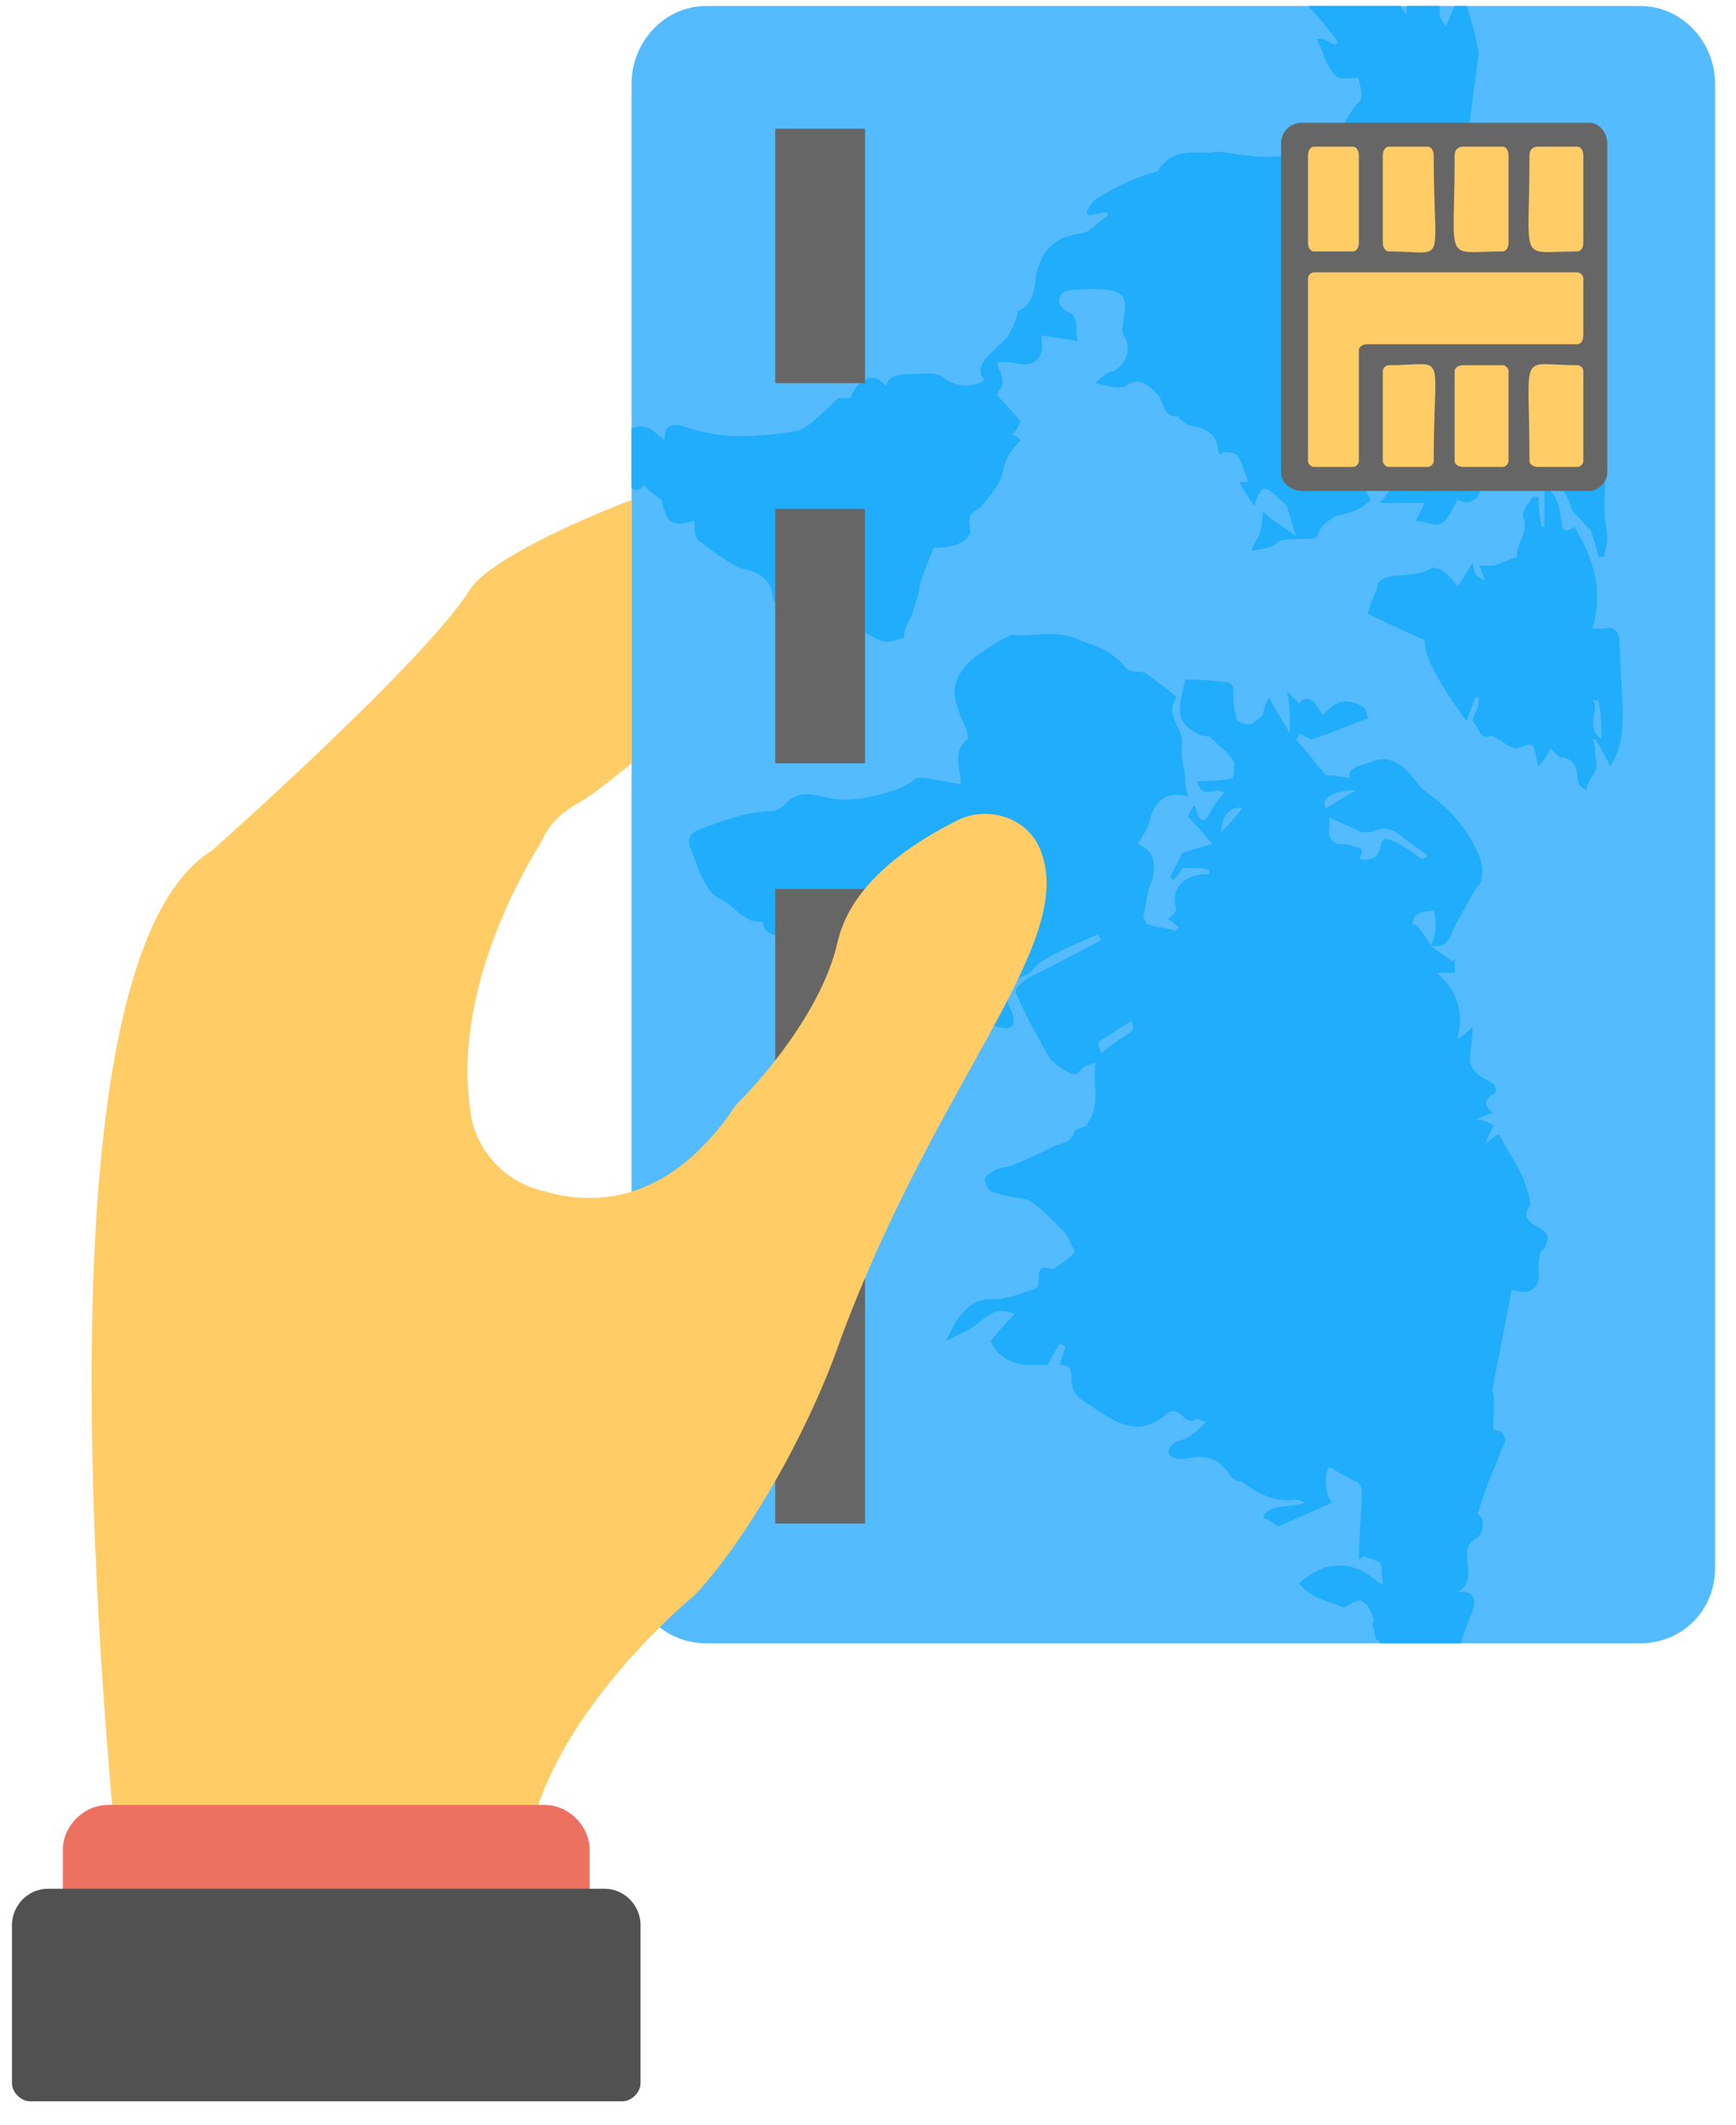 <svg version="1.2" xmlns="http://www.w3.org/2000/svg" viewBox="0 0 58 71" width="58" height="71"><style>.a{fill:#54bbff}.b{fill:#1fadfc}.c{fill:#666}.d{fill:#fc6}.e{fill:#ed7161}.f{fill:#515151}</style><path class="a" d="m57.3 52.4v-49.6c0-1.4-1.1-2.6-2.5-2.6h-31.2c-1.4 0-2.5 1.2-2.5 2.6v49.6c0 1.4 1.1 2.5 2.5 2.5h31.2c1.4 0 2.5-1.1 2.5-2.5z"/><path class="b" d="m49.2 53.8c0.1-0.3 0.1-0.7-0.5-0.6 0.8-0.5-0.1-1.4 0.6-1.8 0.2-0.1 0.3-0.4 0.2-0.7-0.1-0.1-0.2-0.2-0.1-0.2q0.2-0.7 0.5-1.4 0.2-0.5 0.4-1c0 0-0.1-0.3-0.2-0.3-0.3 0-0.2-0.2-0.2-0.4 0.1-2.1-0.4 1 0.6-4.3q0 0 0.1 0c0.5 0.2 0.9-0.1 0.8-0.7 0-0.2 0-0.6 0.2-0.7 0.2-0.4 0.1-0.5-0.2-0.7-0.2-0.1-0.6-0.3-0.3-0.7 0.1-0.1-0.2-1-0.3-1.1 0-0.1-0.7-1.2-0.7-1.3-0.1 0-0.2 0.1-0.2 0.1-0.1 0.1-0.2 0.1-0.3 0.3 0.1-0.3 0.2-0.5 0.3-0.7-0.2-0.1-0.3-0.2-0.6-0.2 0.3-0.1 0.4-0.2 0.6-0.2-0.2-0.2-0.4-0.3-0.1-0.6 0.3-0.1 0.2-0.4-0.1-0.5-0.9-0.5-0.5-0.8-0.5-1.8-0.2 0.2-0.3 0.3-0.5 0.4 0.2-0.9 0-1.6-0.7-2.2 0.3 0 0.4 0 0.6 0q0-0.3 0-0.5 0 0.1-0.1 0.1-0.3-0.2-0.7-0.5 0 0 0 0-0.2-0.4-0.5-0.7 0 0-0.1 0c0-0.5 0.4-0.4 0.7-0.5 0.1 0.4 0.1 0.8-0.1 1.2 0.7 0.1 0.6-0.4 1-1q0.2-0.4 0.5-0.9 0.2-0.2 0.2-0.4c0.2-0.7-0.8-2-1.3-2.4-0.3-0.3-0.6-0.4-0.9-0.8-0.3-0.4-0.8-1-1.6-0.6-0.4 0.1-0.7 0.2-0.6 0.5q-0.5-0.1-0.8-0.1-0.5-0.6-1-1.2 0.1-0.1 0.1-0.2c0.2 0.1 0.4 0.2 0.4 0.2 0.7-0.2 1.3-0.5 1.9-0.7 0-0.1-0.1-0.4-0.2-0.4-0.5-0.3-0.9-0.2-1.3 0.3-0.2-0.3-0.4-0.8-0.8-0.4-0.1-0.1-0.2-0.2-0.4-0.4 0.1 0.5 0.1 0.9 0.1 1.4-0.3-0.5-0.5-0.8-0.7-1.2-0.4 0.7 0.1 0.4-0.6 0.9-0.1 0-0.3 0-0.4-0.1-0.1 0-0.1-0.1-0.1-0.2-0.1-0.3-0.1-0.6-0.1-0.9 0-0.1-0.1-0.2-0.2-0.2q-0.7-0.1-1.4-0.1c-0.2 0.9-0.4 1.4 0.4 1.8 0.1 0.1 0.3 0.1 0.4 0.1 0.3 0.3 0.6 0.5 0.8 0.8 0.1 0.1 0 0.4 0 0.6q-0.5 0.1-1.2 0.1c0.2 0.7 0.6 0.1 0.9 0.4q-0.3 0.3-0.5 0.7-0.2 0.4-0.4 0 0-0.1-0.1-0.3-0.2 0.3-0.2 0.4c0.2 0.2 0.5 0.5 0.8 0.9-0.4 0.1-0.7 0.2-1 0.3q-0.2 0.4-0.4 0.8 0.1 0.1 0.1 0.1 0.2-0.2 0.3-0.4c0.9 0 0.9 0 0.9 0.2-0.9 0-1.3 0.5-1.1 1.2q-0.1 0.2-0.3 0.3 0.2 0.1 0.4 0.3-0.1 0-0.1 0.1c-0.3-0.1-0.6-0.1-0.9-0.2-0.1 0-0.2-0.2-0.2-0.3 0.1-0.4 0.1-0.8 0.3-1.2 0.1-0.5 0.1-1-0.5-1.2 0.2-0.3 0.4-0.6 0.4-0.8 0.2-0.6 0.5-1 1.3-0.8q-0.1-0.3-0.1-0.5c0-0.4-0.2-0.9-0.1-1.3 0-0.5-0.6-0.9-0.2-1.5 0.1 0-0.9-0.7-1-0.8-0.2-0.1-0.5 0-0.7-0.2-0.4-0.5-0.9-0.7-1.5-0.9-0.8-0.4-1.6-0.1-2.3-0.2-0.1 0-0.1 0.1-0.2 0.1q-0.4 0.2-0.8 0.5-0.2 0.1-0.4 0.3c-0.8 0.8-0.5 1.4-0.1 2.3 0 0.1 0.1 0.3 0 0.3-0.5 0.5-0.2 0.9-0.2 1.5-0.1 0-1.4-0.3-1.5-0.2-0.5 0.5-2.1 0.8-2.7 0.7-0.6-0.1-1.2-0.4-1.7 0.2-0.1 0.1-0.3 0.2-0.4 0.2-0.8 0-1.6 0.3-2.4 0.6-0.3 0.1-0.5 0.3-0.3 0.7 0.2 0.5 0.4 1.3 0.9 1.6 0.5 0.2 0.8 0.8 1.4 0.8 0.1 0 0.1 0 0.1 0.1 0.1 0.4 0.5 0.3 0.7 0.4 0.4 0.1 0.7 0.3 1 0.5 0.2 0.1 0.5 0.4 0.7 0.4 1.5 0.3 2.1-0.4 3.1 0.6 1 1 3.3 2.3 2.8 1-0.3-0.6-0.2-0.9 0.4-1.2 0.1 0 0.2-0.1 0.3-0.2 0.2-0.4 1.8-1 2.2-1.2q0 0.1 0.1 0.2-1.3 0.7-2.5 1.3c-0.2 0.2-0.5 0.3-0.3 0.6 0.3 0.7 0.7 1.4 1.1 2.1 0.2 0.2 0.5 0.4 0.8 0.5 0.1 0 0.2-0.2 0.4-0.3 0.1 0 0.2-0.1 0.3-0.1-0.1 1 0.2 1.3-0.3 2.1-0.1 0.1-0.4 0.1-0.4 0.2-0.1 0.4-0.5 0.4-0.7 0.5-0.4 0.2-0.8 0.4-1.3 0.6-0.2 0.1-0.5 0.1-0.7 0.2-0.1 0.1-0.3 0.2-0.3 0.3 0 0.1 0.1 0.3 0.2 0.4 1.5 0.5 0.9-0.2 2.4 1.3 0.2 0.2 0.3 0.5 0.4 0.7 0 0.1-0.3 0.3-0.4 0.4q-0.2 0.1-0.3 0.2c-0.4-0.1-0.5-0.1-0.5 0.4 0 0.2-0.1 0.3-0.3 0.3 0 0-0.4 0.2-1 0.3-0.1 0-0.2 0-0.4 0-0.8 0.1-1.1 0.8-1.4 1.4 0.4-0.2 0.9-0.4 1.2-0.7 0.4-0.3 0.6-0.4 1.1-0.2q-0.4 0.4-0.8 0.9c0.2 0.5 0.6 0.7 1.1 0.8q0.4 0 0.8 0 0.2-0.4 0.4-0.7 0.1 0 0.2 0.1-0.1 0.3-0.2 0.6c0.4 0 0.4 0.2 0.4 0.5 0 0.3 0.1 0.5 0.4 0.7 0.9 0.6 1.7 1.3 2.7 0.5 0.2-0.2 0.4-0.2 0.6 0 0.2 0.2 0.3 0.2 0.5 0.1 0.1 0 0.1 0.1 0.3 0.1-0.3 0.3-0.5 0.5-0.8 0.6-0.7 0.2-0.6 0.8 0.3 0.6 0.6-0.1 1 0.1 1.3 0.6 0.1 0.1 0.2 0.2 0.4 0.2 0.5 0.4 1.1 0.7 1.8 0.6 0.1 0 0.1 0 0.3 0.1-0.5 0.2-1.2 0-1.4 0.5 0.2 0.1 0.4 0.2 0.5 0.3q0.9-0.4 1.8-0.8c-0.2-0.2-0.3-0.9-0.1-1.2q0.5 0.3 0.9 0.5c0.1 0 0.2 0.2 0.2 0.3 0 0.5-0.1 1.7-0.1 2.3q0.1-0.1 0.2-0.1c0.7 0.3 0.5 0 0.6 1q0-0.1-0.1-0.1c-0.9-0.8-1.8-0.8-2.7 0 0.4 0.5 1 0.6 1.5 0.8 0.2-0.1 0.5-0.3 0.6-0.2 0.2 0.1 0.3 0.3 0.4 0.6 0 0.1-0.1 0.2 0 0.3q0 0.2 0.1 0.4 0.1 0 0.1 0.1h2.7q0.2-0.6 0.4-1.1zm-3.9-27.4q-0.5 0.3-1 0.6c-0.2-0.3 0.2-0.6 1-0.6zm-3.8 0.6q-0.3 0.4-0.7 0.8c0-0.5 0.3-0.9 0.7-0.8zm3.9 1.7q0.1-0.1 0.1-0.3-0.1-0.1-0.2-0.1c-0.2-0.1-0.4-0.1-0.6-0.1-0.5-0.2-0.2-0.6-0.3-0.9 0.4 0.2 0.7 0.3 1.1 0.5 0.1 0 0.2 0 0.3 0q0.6-0.3 1.1 0.2c0.1 0.1 0.3 0.2 0.4 0.3q0.2 0.1 0.4 0.3-0.1 0.1-0.2 0.1c-2.2-1.6-0.7 0.2-2.1 0zm-8.7 6.1q0.5-0.3 1.1-0.7c0.1 0.3 0.1 0.3-0.2 0.5-0.3 0.2-0.6 0.4-0.8 0.6 0 0-0.1-0.2-0.1-0.4z"/><path class="b" d="m30.3 20.9c0-0.1 0.1-0.2 0.1-0.2 0.6-1.6 0-0.5 0.8-2.4 1 0 1.3-0.4 1.2-0.7-0.1-0.5 0.2-0.5 0.4-0.7 1.2-1.4 0.3-1.1 1.3-2.2q-0.1-0.1-0.3-0.2c0.2-0.1 0.2-0.3 0.3-0.4-0.3-0.4-0.6-0.7-0.8-0.9 0.1-0.2 0.2-0.3 0.2-0.4 0-0.2-0.1-0.4-0.2-0.7 0.2 0 0.3 0 0.5 0 0.6 0.2 1.1 0 1-0.7 0-0.1 0-0.2 0-0.2 0.4 0.1 0.8 0.1 1.2 0.2-0.1-0.4 0.1-0.9-0.4-1-0.1-0.1-0.3-0.3-0.2-0.4 0-0.1 0.1-0.3 0.3-0.3 2.3-0.2 1.9 0.3 1.8 1.3 0 0.1 0 0.2 0.1 0.3 0.2 0.4 0 0.9-0.4 1.1-0.2 0-0.4 0.2-0.6 0.4 0.4 0.1 0.8 0.2 1 0.1 0.4-0.3 0.7-0.1 1 0.2 0.3 0.2 0.2 0.9 0.8 0.8 0 0 0 0.1 0 0.1q0.2 0.1 0.3 0.2c0.5 0.1 0.9 0.2 1 0.8 0 0.1 0 0.1 0.1 0.2q0-0.1 0.1-0.1c0.1 0 0.4 0 0.5 0.2 0.1 0.2 0.2 0.5 0.3 0.8-0.1 0-0.2 0-0.3 0 0.1 0.2 0.3 0.5 0.5 0.8 0.3-0.9 0.4-0.6 1.1 0q0.1 0.4 0.3 1c-0.4-0.3-0.8-0.5-1.1-0.8-0.1 0.8 0 0.5-0.4 1.3 1.5-0.2 0.2-0.4 1.9-0.4 0.2 0 0.3 0 0.4-0.3 0.1-0.2 0.5-0.5 0.7-0.5 0.5-0.1 0.8-0.3 1-0.5-0.1-0.2-0.3-0.4-0.2-0.5 0-0.6 0.5-0.1 0.8-0.4 0 0 0-0.2 0-0.3 0.1-0.2 0.3-0.4 0.3-0.7 0-0.1-0.1-0.4-0.2-0.4-0.5-0.1-1.1-0.1-1.6-0.2-0.1-0.1-0.1-0.3-0.1-0.3-0.4 0-0.8-0.1-1.1-0.1q0-0.1 0-0.2 0.3 0 0.6-0.1c0.1-0.1 0.3-0.2 0.3-0.3 0-0.7 0.4-1.2 1.1-1.6 0.2 0.1 0.4 0.3 0.5 0.4 0.4 0.4 0.7 0.8 1.1 1.1 0.3 0.1 0.3 0.4 0.5 0.7 0 0.1 0.2 0.4 0.2 0.4 0.3 0 0.7 0.4 1-0.2-0.1 0.4-0.1 0.8-0.3 1.2-0.1 0.2-0.3 0.4-0.5 0.4-0.1 0.1-0.3-0.2-0.4-0.4-0.1-0.1-0.2-0.3-0.3-0.4 0-0.1-0.1-0.1-0.2-0.2-0.1 0.1-0.2 0.2-0.2 0.3 0.1 0.6-0.4 0.9-0.6 1.4-0.1 0.1-0.2 0.3-0.4 0.5h1.5q-0.1 0.2-0.3 0.6c0.3 0 0.7 0.2 0.8 0.1 0.3-0.1 0.4-0.5 0.6-0.8 0.4 0.2 0.8 0 0.8-0.6 0-0.1 0.1-0.3 0.2-0.3 0.3-0.2 0.3-0.5 0.2-0.8 0-0.1 0-0.2 0.1-0.3 0.3-0.2 0.2-0.4 0.1-0.6 0.4-0.3 0.4-0.4 0.1-0.7-0.4-0.3-0.8-0.5-1.4-0.2 0.3-0.3 0.5-0.5 0.7-0.7 0.1-0.1 0-0.3 0.1-0.5-0.2 0-0.4 0-0.5 0-0.3 0.2-0.5 0.2-0.7-0.1q0.2-0.1 0.3-0.2c-0.3-0.9-0.3-1 0.1-1.3 0 0.7 0 0.7 0.4 0.7q0.4 0.5 0.7 1c0.2-0.1 0.4-0.1 0.6-0.2 0-0.6 0.2-1.3-0.4-1.8q0.1-0.3 0.3-0.6 0.2 0.7 0.4 1.4c0.1 0.2 0.3 0.4 0 0.6-0.1 0.1 0 0.5 0.1 0.6 0.1 0.1 0.3 0 0.5 0 0-0.4 0.1-0.2-0.3-1.1 0.2-0.2 0.4-0.3 0.5-0.4q-0.2-0.1-0.5-0.3c0-0.1 0-0.3 0-0.5 0.1-0.2 0.1-0.3-0.1-0.5-0.2 0-0.4-0.2-0.3-0.6 0.1-0.2 0.1-0.5 0.1-0.8 0.1-0.4-0.3-0.3-0.4-0.5-0.4-0.4-0.6-0.3-1 0 0 0.2 0.1 0.4 0.2 0.6q-0.1 0.3-0.3 0.5c-0.2-0.2-0.3-0.1-0.3 0.2-0.1 0.1-0.2 0.3-0.3 0.5 0.1 0.5-0.1 0.9-0.5 0.8q0.2-0.7 0.4-1.4c0.1-0.3 0-0.6 0.2-0.8 0.2-0.3 0.4-0.6-0.1-0.9 0.6-0.1 0.5-0.3 0.3-0.6-0.1-0.2-0.1-0.3-0.1-0.5 0.1-1.1 0.5-4 0.5-4 0-0.2-0.3-1.4-0.4-1.6h-0.4c-0.1 0.2-0.2 0.5-0.3 0.7-0.2-0.4-0.2-0.2-0.2-0.7h-1.1v0.3q-0.1-0.1-0.2-0.3h-2q0 0.1 0 0.1 0 0 0-0.1h-1.1c0.4 0.4 0.7 0.8 1 1.2q0 0-0.1 0.1-0.2-0.1-0.4-0.2-0.1 0-0.2 0c0.2 0.4 0.3 0.9 0.6 1.2 0.1 0.2 0.5 0.1 0.8 0.1 0 0.2 0.2 0.7 0 0.8-0.5 0.5-0.6 1.4-1.5 1.5q0.1 0 0.2 0.1-0.5 0.1-1 0.2c-0.4 0-0.8 0.1-1.3 0-0.5 0-1-0.2-1.4-0.1-0.6 0-1.3-0.1-1.7 0.6 0 0-0.2 0.1-0.3 0.1q-0.9 0.3-1.7 0.8c-0.2 0.1-0.3 0.3-0.4 0.5q0 0 0.1 0.1 0.3-0.1 0.6-0.1 0 0 0 0.1c-0.3 0.2-0.6 0.6-0.9 0.6-0.8 0.1-1.2 0.5-1.4 1.1-0.2 0.5 0 1.2-0.7 1.5 0 0 0 0.1 0 0.1-0.1 0.3-0.2 0.5-0.3 0.7-0.4 0.5-1.3 1-0.8 1.5-0.5 0.3-1 0.2-1.4-0.1-0.3-0.2-0.7-0.1-1-0.1-0.4 0-0.8 0-0.9 0.4-0.4-0.5-0.9-0.3-1.2 0.4-0.1 0-0.3 0-0.4 0-0.3 0.3-1.1 1.1-1.4 1.1-1.9 0.3-2.7 0.2-3.9-0.2-0.3 0-0.5 0-0.5 0.5-0.6-0.5-0.6-0.5-1.1-0.4v2c0.1 0.1 0.3 0.1 0.4-0.1 0.2 0.2 0.3 0.3 0.6 0.5 0.2 0.8 0.3 0.9 1.1 0.7 0 0.3 0 0.6 0.2 0.7 0.4 0.3 0.9 0.7 1.4 0.9 0.5 0.1 0.9 0.3 1 0.8 0 0.2 0.1 0.4 0.2 0.4 0.5 0.1 1.5 0.2 2 0.5 1.6 0.7 1.3 0.9 2.2 0.6 0 0 0-0.3 0.1-0.4z"/><path class="b" d="m52.6 17.6c-0.7 0.5-0.2-0.6-0.8-1.2q-0.1 0-0.2 0 0 0.6 0 1.2-0.1 0-0.1 0-0.1-0.5-0.1-1-0.1 0-0.2 0c-0.1 0.2-0.4 0.5-0.3 0.7 0.2 0.5-0.3 0.9-0.2 1.3-0.3 0.1-0.5 0.2-0.8 0.3-0.1 0-0.3 0-0.5 0 0.1 0.1 0.1 0.2 0.2 0.5-0.3-0.2-0.3-0.1-0.4-0.6-0.2 0.3-0.3 0.5-0.5 0.8-0.4-0.6-0.8-0.7-0.9-0.6-0.7 0.4-1.8 0-1.8 0.7-0.1 0.2-0.2 0.4-0.3 0.8 3.6 1.8 0.4-0.4 3.3 3.6 0.1-0.3 0.2-0.6 0.3-0.8q0 0 0.1 0c0 0.2 0 0.3-0.1 0.5-0.2 0.4 0 0.3 0.1 0.6 0.2 0.4 0.4 0.1 0.5 0.2 0.2 0.1 0.4 0.3 0.7 0.4 0.2 0 0.5-0.2 0.6-0.1 0.1 0.1 0.1 0.4 0.2 0.7 0.2-0.2 0.3-0.4 0.4-0.6q0.2 0.2 0.3 0.3 0.6 0 0.6 0.7c0.1 0.3 0 0.2 0.3 0.4 0-0.4 0.5-0.6 0.3-1.1 0-0.2 0-0.4-0.1-0.6q0.1 0 0.1 0c0.2 0.3 0.3 0.5 0.5 0.9 0.6-1 0.4-1.8 0.3-4.2 0-0.3-0.2-0.5-0.5-0.4-0.1 0-0.2 0-0.4 0 0.4-1.3 0-2.4-0.6-3.4zm0.9 7.1c-0.6-0.5 0-1-0.3-1.3q0.1 0 0.2 0c0.1 0.4 0.1 0.8 0.1 1.3z"/><path class="b" d="m51 13.1q0 0 0 0 0 0 0 0c0.1 0.4 0.3 0.8-0.2 1.2 0.1-0.4 0.2-0.8 0.2-1.2q0 0 0 0c0-0.1 0-0.2-0.1-0.3-0.5 0.6-0.4 1.2-0.5 1.8 0 0.2 0.3 0.5 0.5 0.7 0 0 0.2-0.1 0.2-0.1 0.5 0.7 1.2 0.9 1.4 1.8 0.1 0.2 0.4 0.4 0.6 0.7q0-0.1 0-0.1 0.2 0.5 0.3 1 0.1 0 0.2 0c0-0.2 0.1-0.4 0.1-0.6 0-0.3-0.1-0.6-0.1-0.9 0-0.9 0.1-1.8 0-2.7 0-0.2-0.2-0.5-0.3-0.7q-0.3 0.2-0.5 0.3-0.1 0-0.1 0c0-0.3 0.7-0.4 0.4-0.9-0.4-0.6-0.8 0-1.2 0q-0.1 0.2-0.1 0.4 0 0 0.1-0.1 0.2 0.4 0.5 0.8-0.1 0.1-0.1 0.1c-0.2-0.2-0.2-0.6-0.7-0.4 0.1-0.5-0.3-0.6-0.6-0.8z"/><path class="c" d="m53.7 15.8v-11c0-0.4-0.3-0.7-0.6-0.7h-9.6c-0.4 0-0.7 0.3-0.7 0.7v11c0 0.3 0.3 0.6 0.7 0.6h9.6c0.3 0 0.6-0.3 0.6-0.6z"/><path class="d" d="m45.4 15.4v-3.7c0-0.1 0.1-0.2 0.3-0.2h7c0.1 0 0.2-0.1 0.2-0.3v-1.9c0-0.1-0.1-0.2-0.2-0.2h-8.8c-0.1 0-0.2 0.1-0.2 0.2v6.1c0 0.1 0.1 0.2 0.2 0.2h1.3c0.1 0 0.2-0.1 0.2-0.2z"/><path class="d" d="m47.9 15.4c0-3.8 0.5-3.2-1.5-3.2-0.1 0-0.2 0.1-0.2 0.2v3c0 0.1 0.1 0.2 0.2 0.2h1.3c0.1 0 0.2-0.1 0.2-0.2z"/><path class="d" d="m47.9 5.2c0-0.2-0.1-0.3-0.2-0.3h-1.3c-0.1 0-0.2 0.1-0.2 0.3v2.9c0 0.2 0.1 0.3 0.2 0.3 2 0 1.5 0.6 1.5-3.2z"/><path class="d" d="m45.4 8.1v-2.9c0-0.2-0.1-0.3-0.2-0.3h-1.3c-0.1 0-0.2 0.1-0.2 0.3v2.9c0 0.2 0.1 0.3 0.2 0.3h1.3c0.1 0 0.2-0.1 0.2-0.3z"/><path class="d" d="m52.9 15.4v-3c0-0.1-0.1-0.2-0.2-0.2-2 0-1.6-0.6-1.6 3.2 0 0.1 0.1 0.2 0.3 0.2h1.3c0.1 0 0.2-0.1 0.2-0.2z"/><path class="d" d="m50.4 15.4v-3c0-0.1-0.1-0.2-0.2-0.2h-1.3c-0.2 0-0.3 0.1-0.3 0.2v3c0 0.1 0.1 0.2 0.3 0.2h1.3c0.1 0 0.2-0.1 0.2-0.2z"/><path class="d" d="m50.4 8.1v-2.9c0-0.2-0.1-0.3-0.2-0.3h-1.3c-0.2 0-0.3 0.1-0.3 0.3 0 3.7-0.4 3.2 1.6 3.2 0.1 0 0.2-0.1 0.2-0.3z"/><path class="d" d="m52.9 8.1v-2.9c0-0.2-0.1-0.3-0.2-0.3h-1.3c-0.2 0-0.3 0.1-0.3 0.3 0 3.7-0.4 3.2 1.6 3.2 0.1 0 0.2-0.1 0.2-0.3z"/><path fill-rule="evenodd" class="c" d="m28.9 4.3v8.5h-3v-8.5z"/><path fill-rule="evenodd" class="c" d="m28.9 17v8.5h-3v-8.5z"/><path fill-rule="evenodd" class="c" d="m28.9 29.7v8.5h-3v-8.5z"/><path fill-rule="evenodd" class="c" d="m28.9 42.4v8.5h-3v-8.5z"/><path class="d" d="m34.8 28.5c-0.4-1.2-1.8-1.6-2.8-1.1-1.4 0.7-3.5 2-4 4-0.6 2.8-3.4 5.5-3.4 5.5-2.2 3.3-4.7 3.4-6.4 2.9-1.4-0.3-2.4-1.5-2.5-2.8-0.5-3.6 1.4-7.3 2.4-8.9 0.2-0.5 0.6-0.9 1.1-1.2 0.7-0.4 1.4-1 1.9-1.4v-8.8c-2.6 1-4.9 2.2-5.4 3-1.5 2.4-8.6 8.7-8.6 8.7-5.4 3.3-4.1 23.6-3.3 32.5h14c1.1-4.1 5.4-7.6 5.4-7.6 1.7-1.8 3.8-5.4 4.9-8.6 3.2-8.6 7.8-13.1 6.7-16.2z"/><path class="e" d="m18.2 60.3h-14.6c-0.8 0-1.5 0.7-1.5 1.5v1.9h17.6v-1.9c0-0.8-0.7-1.5-1.5-1.5z"/><path class="f" d="m20.2 63.1h-18.6c-0.7 0-1.2 0.6-1.2 1.2v5.3c0 0.3 0.3 0.6 0.6 0.6h19.8c0.3 0 0.6-0.3 0.6-0.6v-5.3c0-0.6-0.5-1.2-1.2-1.2z"/></svg>
